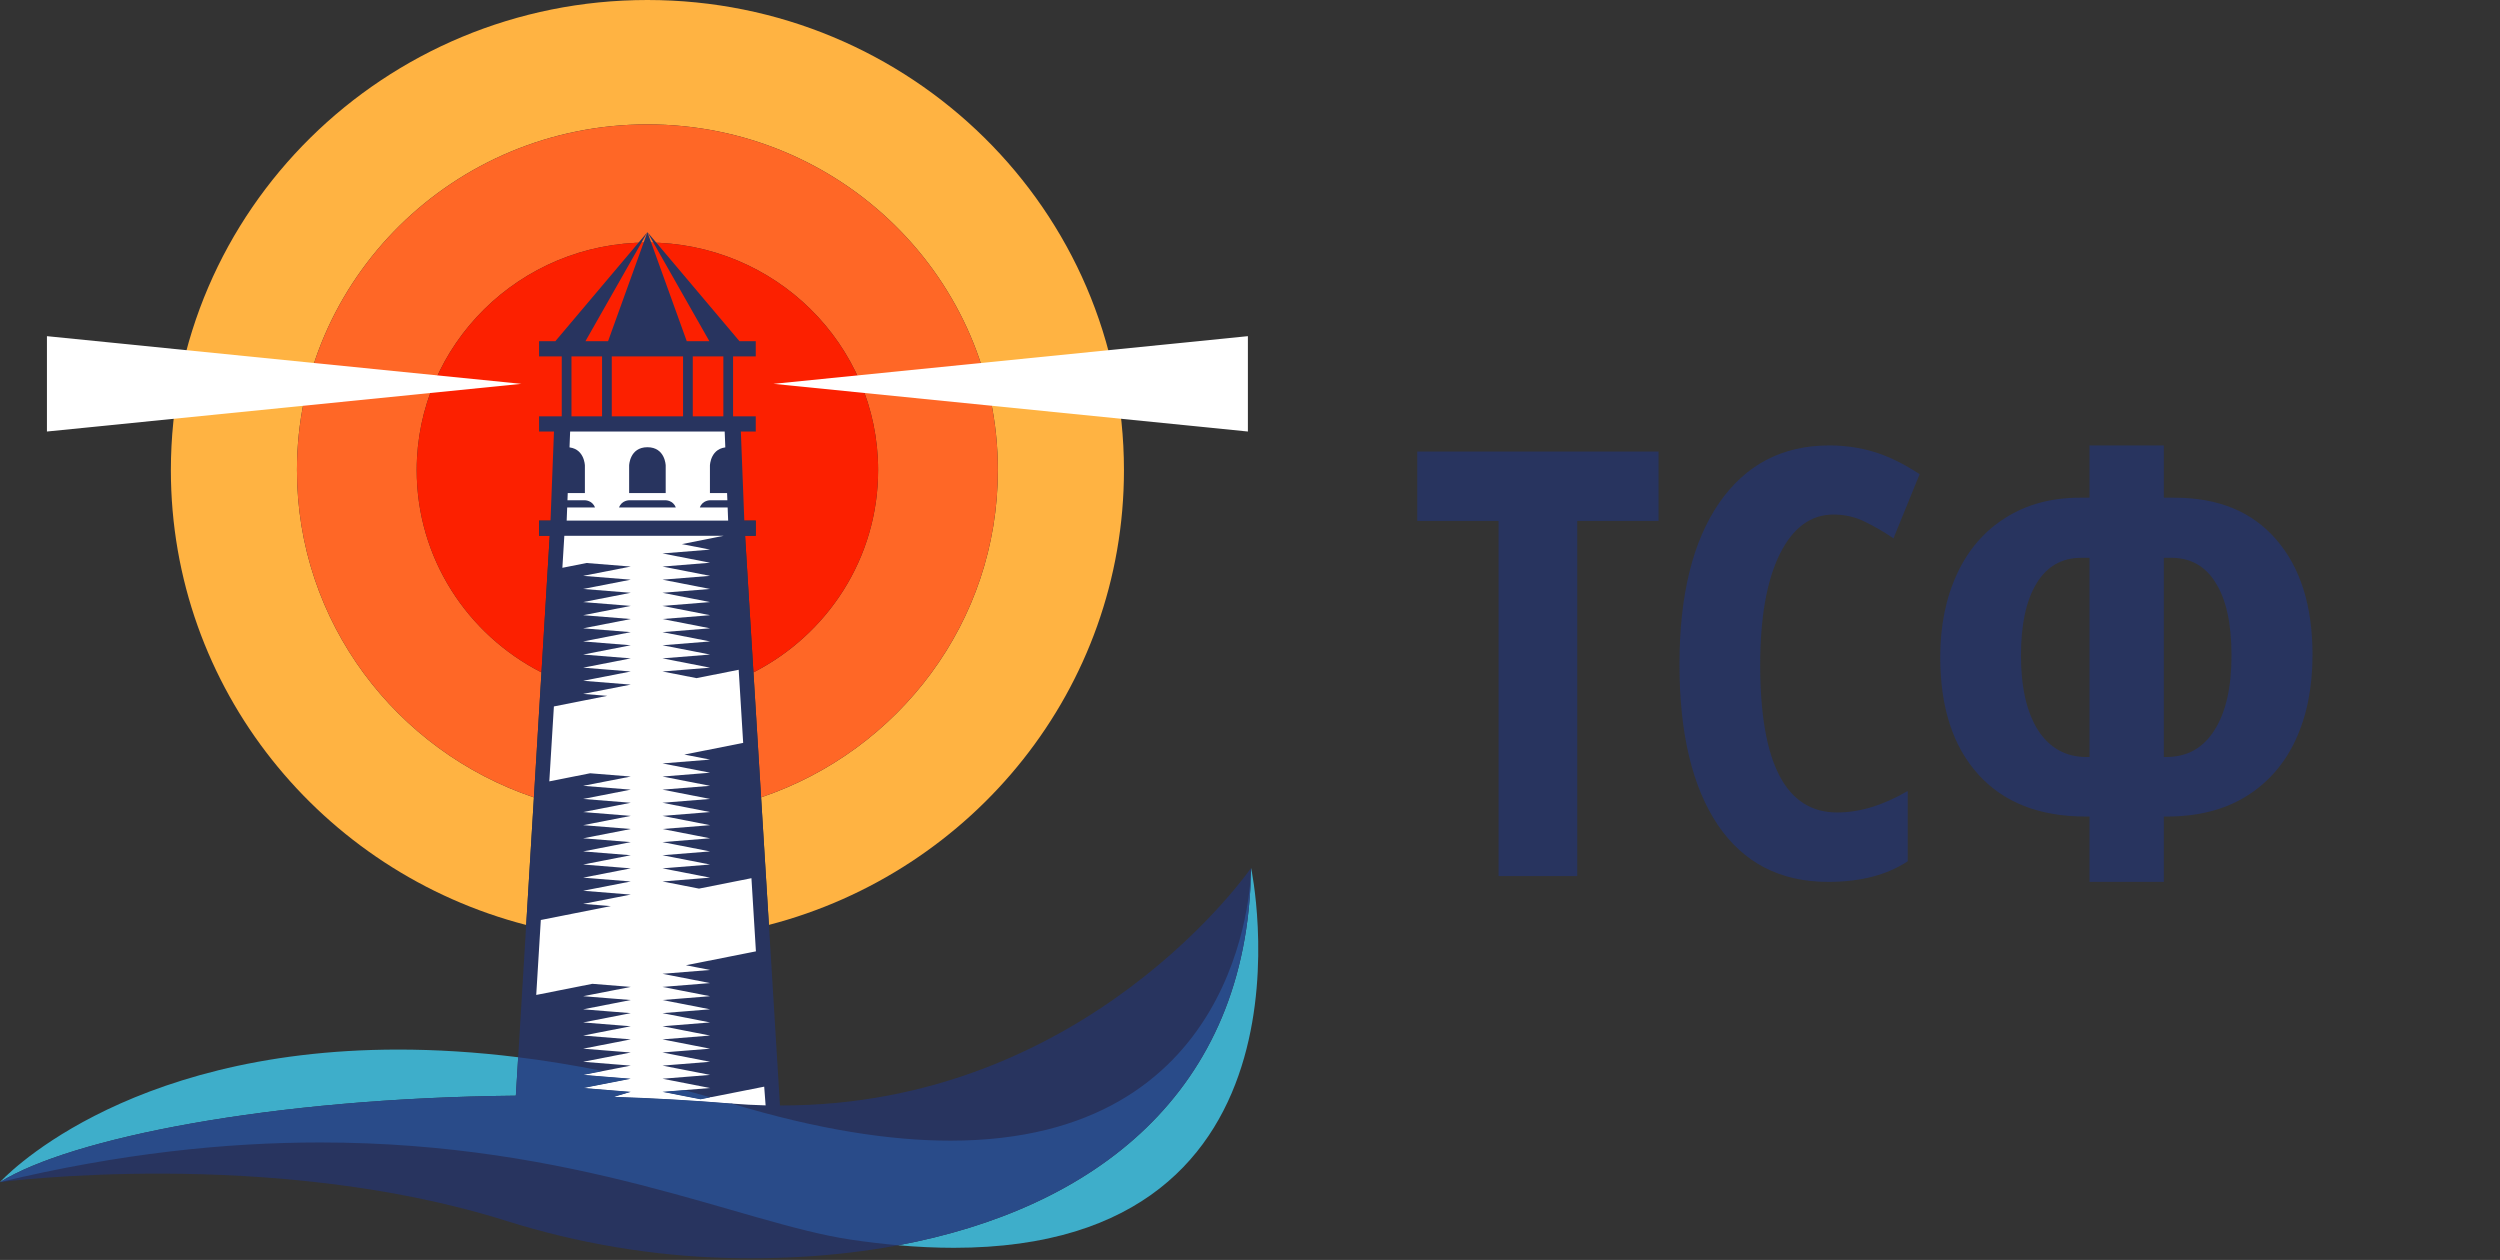 <?xml version="1.0" encoding="UTF-8"?> <svg xmlns="http://www.w3.org/2000/svg" width="1135" height="572" viewBox="0 0 1135 572" fill="none"><rect x="0" y="0" width="1135" height="572" fill="#333333" stroke="none"/> <path d="M238.885 419.933C146.056 395.912 77.576 312.572 77.576 213.451C77.576 95.565 174.44 -1.77467e-05 293.926 -1.77467e-05C413.413 -1.77467e-05 510.276 95.565 510.276 213.451C510.276 312.528 441.854 395.84 349.086 419.902L345.542 361.992C408.087 340.844 453.043 282.328 453.043 213.451C453.043 126.75 381.804 56.466 293.926 56.466C206.048 56.466 134.809 126.75 134.809 213.451C134.809 282.355 179.807 340.891 242.39 362.019L238.885 419.933" fill="#FFB342"></path> <path d="M242.39 362.019C179.807 340.891 134.809 282.355 134.809 213.451C134.809 126.75 206.048 56.466 293.926 56.466C381.804 56.466 453.043 126.75 453.043 213.451C453.043 282.328 408.086 340.844 345.542 361.992L342.069 305.258C375.696 288.059 398.675 253.401 398.675 213.451C398.675 156.375 351.778 110.106 293.926 110.106C236.075 110.106 189.177 156.375 189.177 213.451C189.177 253.419 212.173 288.088 245.824 305.28L242.39 362.019" fill="#FF6726"></path> <path d="M245.824 305.279C212.173 288.087 189.177 253.419 189.177 213.45C189.177 156.374 236.075 110.106 293.925 110.106C351.777 110.106 398.674 156.374 398.674 213.45C398.674 253.401 375.696 288.058 342.068 305.258L338.273 243.261H343.11V236.365H293.925H244.737V243.261H249.578L245.824 305.279Z" fill="#FC2000"></path> <path d="M334.089 239.644H253.322L238.92 466.717V498.758L301.896 510.181L348.842 505.749L351.88 497.086L334.089 239.644Z" fill="white"></path> <path d="M21.309 152.619V195.912L236.685 174.265L21.309 152.619Z" fill="white"></path> <path d="M566.543 152.619V195.912L351.166 174.265L566.543 152.619Z" fill="white"></path> <path d="M335.847 239.644L334.341 193.115H253.51L252.005 239.644H293.925V239.633L293.926 239.644H335.847Z" fill="white"></path> <path d="M281.052 230.378H306.799C305.611 227.121 302.224 227.121 302.224 227.121H293.926H285.626C285.626 227.121 282.237 227.121 281.052 230.378" fill="#28345F"></path> <path d="M257.242 230.378H270.114C268.926 227.121 265.54 227.121 265.54 227.121H257.242V230.378Z" fill="#28345F"></path> <path d="M302.225 223.862V211.331C302.225 211.331 302.014 203.039 293.926 203.039C285.835 203.039 285.626 211.331 285.626 211.331V223.862H293.926H302.225Z" fill="#28345F"></path> <path d="M265.54 211.331C265.54 211.331 265.331 203.039 257.242 203.039V223.862H265.54V211.331Z" fill="#28345F"></path> <path d="M317.736 230.378H330.609V227.121H322.309C322.309 227.121 318.922 227.121 317.736 230.378" fill="#28345F"></path> <path d="M330.609 203.039C322.517 203.039 322.31 211.331 322.31 211.331V223.862H330.609V203.039Z" fill="#28345F"></path> <path d="M277.743 161.804H310.107V189.018H277.743V161.804ZM273.331 189.018H259.448V161.804H273.331V189.018ZM314.519 161.804H328.403V189.018H314.519V161.804ZM343.112 195.911V189.018H332.816V161.804H343.112V154.913H335.727L293.926 105.384L322.061 154.913H311.789L293.926 105.384L276.06 154.913H265.787L293.926 105.384L252.121 154.913H244.737V161.804H255.035V189.018H244.737V195.911H293.926H343.112" fill="#28345F"></path> <path d="M332.191 501.02C314.097 499.52 296.234 498.532 278.71 497.966L286.365 495.7L264.761 493.963L286.365 489.742L264.761 488.006L286.365 483.789L264.761 482.052L286.365 477.834L264.761 476.097L286.365 471.879L264.761 470.141L286.365 465.923L264.761 464.186L286.365 459.968L264.761 458.23L286.365 454.012L264.761 452.275L286.365 448.057L268.907 446.655L243.451 451.705L245.531 417.679L277.317 411.371L264.761 410.363L286.365 406.144L264.761 404.408L286.365 400.188L264.761 398.45L286.365 394.232L264.761 392.495L286.365 388.277L264.761 386.541L286.365 382.323L264.761 380.586L286.365 376.367L264.761 374.63L286.365 370.41L264.761 368.675L286.365 364.457L264.761 362.72L286.365 358.501L264.761 356.764L286.365 352.548L267.918 351.063L249.386 354.742L251.468 320.721L275.702 315.914L264.761 315.033L286.365 310.814L264.761 309.079L286.365 304.857L264.761 303.12L286.365 298.903L264.761 297.167L286.365 292.948L264.761 291.211L286.365 286.993L264.761 285.256L286.365 281.039L264.761 279.302L286.365 275.082L264.761 273.345L286.365 269.126L264.761 267.39L286.365 263.173L264.761 261.436L286.365 257.218L266.295 255.603L255.319 257.782L256.207 243.261H293.925H328.513L309.555 247.022L322.375 249.525L300.772 251.262L322.375 255.48L300.772 257.218L322.375 261.436L300.772 263.173L322.375 267.39L300.772 269.126L322.375 273.345L300.772 275.082L322.375 279.302L300.772 281.039L322.375 285.256L300.772 286.993L322.375 291.211L300.772 292.948L322.375 297.167L300.772 298.903L322.375 303.12L300.772 304.857L316.218 307.873L335.364 304.075L337.398 337.272L310.689 342.573L322.375 344.856L300.772 346.593L322.375 350.811L300.772 352.548L322.375 356.764L300.772 358.501L322.375 362.72L300.772 364.457L322.375 368.675L300.772 370.41L322.375 374.63L300.772 376.367L322.375 380.586L300.772 382.323L322.375 386.541L300.772 388.277L322.375 392.495L300.772 394.232L322.375 398.45L300.772 400.188L317.347 403.426L341.153 398.699L343.187 431.915L311.399 438.223L322.375 440.367L300.772 442.102L322.375 446.319L300.772 448.057L322.375 452.275L300.772 454.012L322.375 458.23L300.772 459.968L322.375 464.186L300.772 465.923L322.375 470.141L300.772 471.879L322.375 476.097L300.772 477.834L322.375 482.052L300.772 483.789L322.375 488.006L300.772 489.742L322.375 493.963L300.772 495.7L318.054 499.074L346.949 493.343L347.588 501.843C342.534 501.706 337.413 501.455 332.191 501.02V501.02ZM354.104 501.882L338.273 243.261H343.11V236.365H293.925H244.737V243.261H249.578L234.194 497.442C122.797 498.476 31.862 516.801 0 536.683C0 536.683 122.794 520.547 230.017 554.323C262.152 564.447 296.223 570.215 329.943 571.108C451.467 574.326 566.244 525.075 567.997 394.038C567.997 394.038 493.533 502.274 354.104 501.882" fill="#28345F"></path> <path d="M249.812 239.474L257.137 239.748L258.97 192.589L251.646 192.314L249.812 239.474Z" fill="#28345F"></path> <path d="M338.039 239.474L330.714 239.748L328.881 192.589L336.205 192.314L338.039 239.474Z" fill="#28345F"></path> <path d="M433.055 566.503C425.09 566.502 416.666 566.13 407.778 565.35C496.195 548.831 566.365 496.539 567.989 394.609C567.997 394.234 567.997 394.038 567.997 394.038C567.997 394.038 604.509 566.512 433.055 566.503V566.503ZM0 536.683C0 536.683 54.196 476.505 180.807 476.505C197.652 476.505 215.8 477.573 235.25 479.989L234.194 497.442C122.797 498.476 31.862 516.801 0 536.683C0 536.683 0 536.683 0 536.683Z" fill="#3EAECA"></path> <path d="M332.186 501.02C314.094 499.52 296.231 498.532 278.71 497.967L286.365 495.7L264.761 493.963L286.365 489.742L264.761 488.006L273.725 486.256C285.62 488.639 297.935 491.502 310.694 494.902L300.772 495.7L318.054 499.075L322.552 498.182C325.737 499.095 328.953 500.042 332.192 501.021" fill="white"></path> <path d="M407.778 565.35C400.824 564.74 393.576 563.882 386.032 562.757C336.878 555.426 261.862 518.679 145.343 518.679C102.708 518.679 54.511 523.6 0 536.683C31.862 516.801 122.797 498.476 234.193 497.442L235.25 479.989C247.539 481.515 260.368 483.582 273.725 486.256L264.761 488.006L286.365 489.743L264.761 493.963L286.365 495.7L278.709 497.967C296.231 498.532 314.094 499.52 332.186 501.02C332.191 501.021 332.191 501.021 332.191 501.021C371.497 512.91 404.241 517.862 431.536 517.862C562.57 517.856 567.782 403.675 567.988 394.609C566.365 496.539 496.195 548.831 407.778 565.35ZM318.053 499.075L300.772 495.7L310.694 494.902C314.605 495.945 318.558 497.038 322.552 498.182L318.053 499.075Z" fill="#294B89"></path> <path d="M716.073 397.739H680.346V236.503H643.432V204.995H752.987V236.503H716.073V397.739ZM832.353 233.603C822.069 233.603 813.939 239.623 807.963 251.664C802.074 263.705 799.13 280.449 799.13 301.894C799.13 346.542 810.775 368.867 834.066 368.867C844.262 368.867 854.94 365.615 866.103 359.111V391.015C856.698 397.255 844.657 400.375 829.979 400.375C808.271 400.375 791.571 391.762 779.882 374.536C768.28 357.221 762.479 332.919 762.479 301.63C762.479 270.341 768.456 245.952 780.409 228.461C792.45 210.971 809.149 202.226 830.507 202.226C837.538 202.226 844.262 203.193 850.678 205.126C857.182 207.06 864.125 210.444 871.508 215.278L859.643 244.413C855.688 241.689 851.469 239.228 846.986 237.031C842.504 234.745 837.626 233.603 832.353 233.603ZM948.632 202.226H982.382V225.956H987.26C1007.12 225.956 1022.5 232.285 1033.4 244.941C1044.39 257.597 1049.88 275.043 1049.88 297.28C1049.88 312.133 1047.29 325.097 1042.1 336.171C1036.92 347.158 1029.36 355.683 1019.43 361.747C1009.58 367.724 997.675 370.712 983.7 370.712H982.382V400.375H948.632V370.712H946.918C925.912 370.712 909.652 364.34 898.139 351.596C886.625 338.852 880.868 321.098 880.868 298.334C880.868 284.096 883.417 271.484 888.515 260.497C893.612 249.511 900.951 241.03 910.531 235.053C920.111 228.989 931.361 225.956 944.281 225.956H948.632V202.226ZM982.382 343.686H983.437C992.929 343.686 1000.22 339.643 1005.32 331.557C1010.51 323.471 1013.1 312.133 1013.1 297.543C1013.1 283.217 1010.73 272.275 1005.98 264.716C1001.32 257.07 994.599 253.246 985.81 253.246H982.382V343.686ZM948.632 253.246H944.809C936.02 253.246 929.252 257.158 924.506 264.98C919.848 272.714 917.519 283.569 917.519 297.543C917.519 312.045 920.111 323.383 925.297 331.557C930.57 339.643 937.909 343.686 947.313 343.686H948.632V253.246Z" fill="#28345F"></path> </svg> 